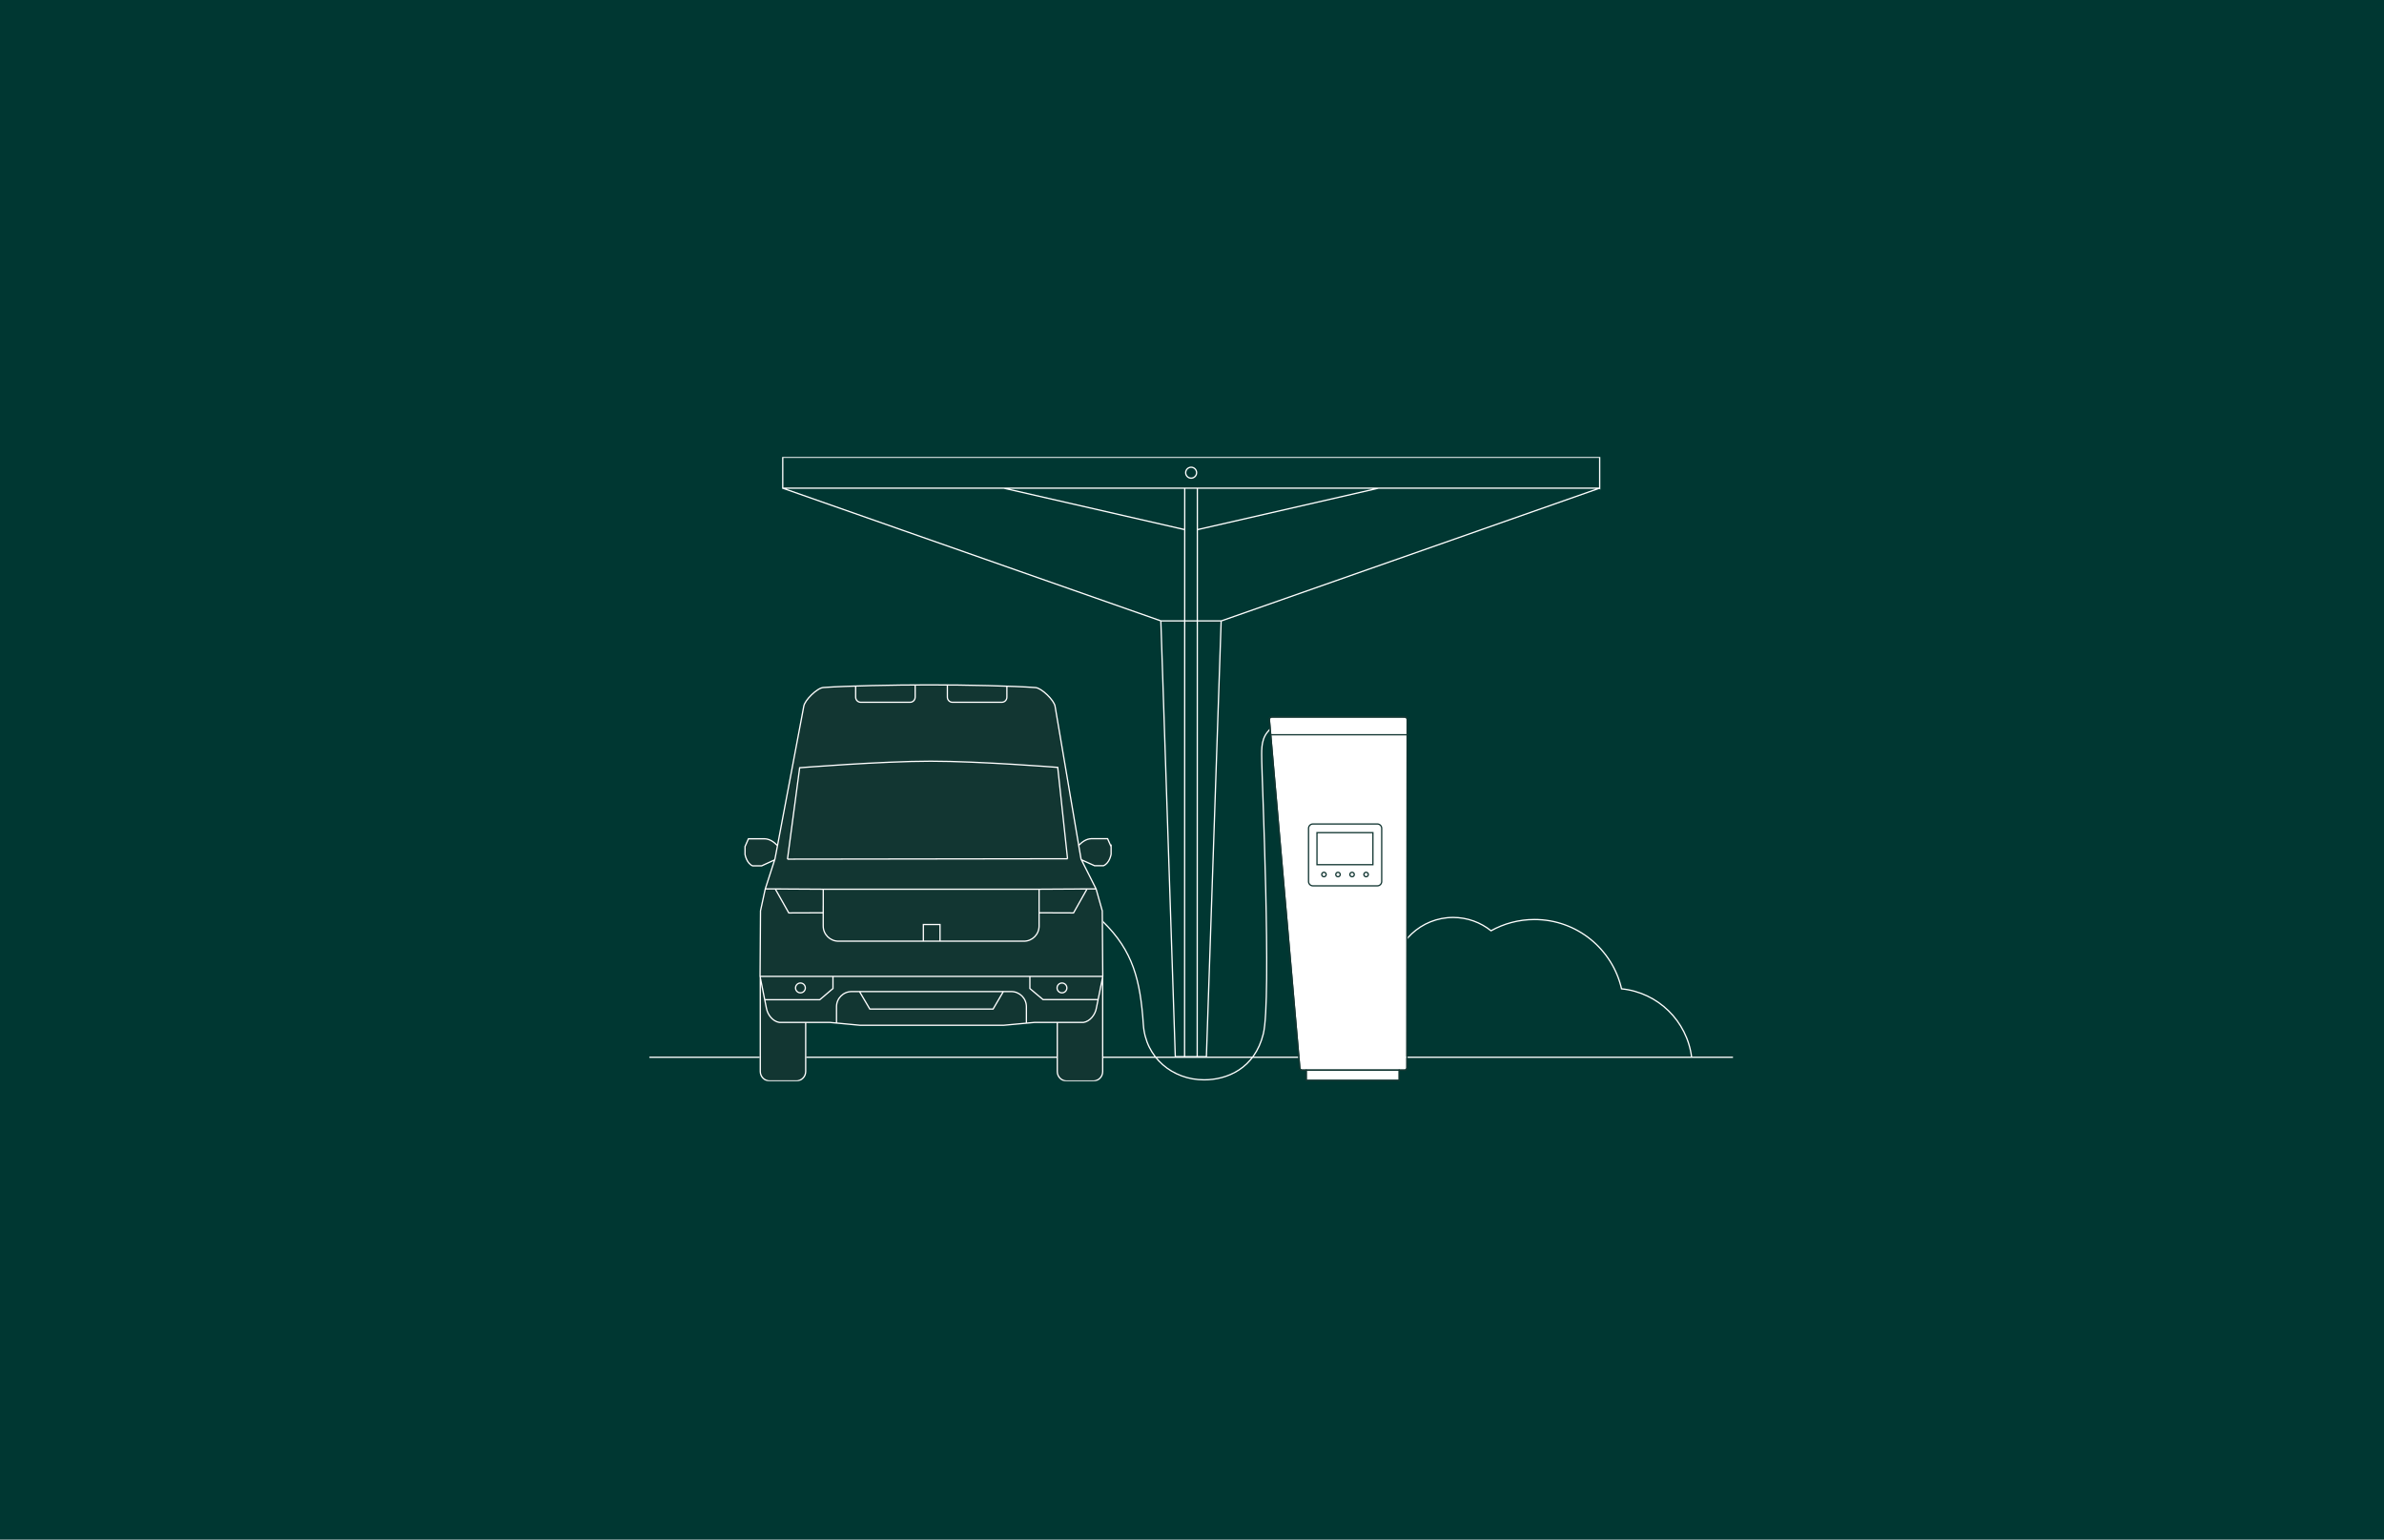 <svg width="1440" height="930" viewBox="0 0 1440 930" fill="none" xmlns="http://www.w3.org/2000/svg">
<rect width="1440" height="930" fill="#003732"/>
<g clip-path="url(#clip0_4559_52025)">
<mask id="mask0_4559_52025" style="mask-type:luminance" maskUnits="userSpaceOnUse" x="392" y="275" width="655" height="379">
<path d="M1047 275.811H392.039V653.385H1047V275.811Z" fill="white"/>
</mask>
<g mask="url(#mask0_4559_52025)">
<path d="M392.039 638.613H1047" stroke="white" stroke-width="0.77" stroke-miterlimit="10"/>
<path d="M770.156 437.466C768.786 438.405 766.59 440.92 765.408 442.421C761.428 447.451 762.123 454.077 762.142 460.139C762.142 467.497 768.185 603.759 763.08 624.48C757.881 645.557 741.102 652.277 727.307 652.277C708.256 652.277 691.965 638.988 690.613 618.924C688.812 592.047 684.345 574.386 666.308 556.818L657.148 548.053" stroke="white" stroke-width="0.77"/>
<path d="M1021.79 638.595C1019.03 616.748 1001.48 599.518 979.465 597.303C973.965 573.316 952.512 555.43 926.855 555.43C917.339 555.43 908.387 557.907 900.616 562.224C894.348 557.194 886.389 554.191 877.718 554.191C858.367 554.191 842.527 569.187 841.175 588.2C839.561 588.031 837.928 587.956 836.277 587.956C809.756 587.956 788.266 609.447 788.266 635.967C788.266 636.812 788.284 637.656 788.341 638.501" stroke="white" stroke-width="0.77" stroke-miterlimit="10"/>
<path d="M848.535 433.113H768.167C767.322 433.113 766.665 433.845 766.74 434.689L785.134 645.108C785.19 645.84 785.828 646.421 786.56 646.421H788.981V652.615H845.157V646.421H848.366C849.155 646.421 849.793 645.783 849.793 644.995L849.943 434.558C849.943 433.77 849.305 433.132 848.516 433.132" fill="white"/>
<path d="M848.535 433.113H768.167C767.322 433.113 766.665 433.845 766.74 434.689L785.134 645.108C785.19 645.84 785.828 646.421 786.56 646.421H788.981V652.615H845.157V646.421H848.366C849.155 646.421 849.793 645.783 849.793 644.995L849.943 434.558C849.943 433.77 849.305 433.132 848.516 433.132L848.535 433.113Z" stroke="#123632" stroke-width="0.77" stroke-miterlimit="10"/>
<path d="M823.816 528.252C823.816 527.501 824.417 526.901 825.168 526.901C825.919 526.901 826.519 527.501 826.519 528.252C826.519 529.003 825.919 529.604 825.168 529.604C824.417 529.604 823.816 529.003 823.816 528.252Z" fill="white"/>
<path d="M823.816 528.252C823.816 527.501 824.417 526.901 825.168 526.901C825.919 526.901 826.519 527.501 826.519 528.252C826.519 529.003 825.919 529.604 825.168 529.604C824.417 529.604 823.816 529.003 823.816 528.252Z" stroke="#123632" stroke-width="0.77" stroke-miterlimit="10"/>
<path d="M815.336 528.252C815.336 527.501 815.937 526.901 816.687 526.901C817.438 526.901 818.039 527.501 818.039 528.252C818.039 529.003 817.438 529.604 816.687 529.604C815.937 529.604 815.336 529.003 815.336 528.252Z" fill="white"/>
<path d="M815.336 528.252C815.336 527.501 815.937 526.901 816.687 526.901C817.438 526.901 818.039 527.501 818.039 528.252C818.039 529.003 817.438 529.604 816.687 529.604C815.937 529.604 815.336 529.003 815.336 528.252Z" stroke="#123632" stroke-width="0.77" stroke-miterlimit="10"/>
<path d="M806.836 528.252C806.836 527.501 807.437 526.901 808.187 526.901C808.938 526.901 809.539 527.501 809.539 528.252C809.539 529.003 808.938 529.604 808.187 529.604C807.437 529.604 806.836 529.003 806.836 528.252Z" fill="white"/>
<path d="M806.836 528.252C806.836 527.501 807.437 526.901 808.187 526.901C808.938 526.901 809.539 527.501 809.539 528.252C809.539 529.003 808.938 529.604 808.187 529.604C807.437 529.604 806.836 529.003 806.836 528.252Z" stroke="#123632" stroke-width="0.77" stroke-miterlimit="10"/>
<path d="M798.352 528.252C798.352 527.501 798.952 526.901 799.703 526.901C800.454 526.901 801.054 527.501 801.054 528.252C801.054 529.003 800.454 529.604 799.703 529.604C798.952 529.604 798.352 529.003 798.352 528.252Z" fill="white"/>
<path d="M798.352 528.252C798.352 527.501 798.952 526.901 799.703 526.901C800.454 526.901 801.054 527.501 801.054 528.252C801.054 529.003 800.454 529.604 799.703 529.604C798.952 529.604 798.352 529.003 798.352 528.252Z" stroke="#123632" stroke-width="0.77" stroke-miterlimit="10"/>
<path d="M723.198 319.955L832.508 294.917M715.521 319.899L606.455 294.917M472.727 294.861L701.257 375.06M966.255 294.861L737.725 375.06M966.236 294.861H472.802V276.205H966.255V294.88L966.236 294.861ZM723.141 638.276H715.521L715.615 294.861H723.235L723.141 638.276ZM728.697 638.276H709.909L701.182 375.06H737.612L728.697 638.276ZM722.785 285.533C722.785 283.712 721.302 282.229 719.481 282.229C717.661 282.229 716.178 283.712 716.178 285.533C716.178 287.353 717.661 288.836 719.481 288.836C721.302 288.836 722.785 287.353 722.785 285.533Z" stroke="white" stroke-width="0.77" stroke-miterlimit="10"/>
</g>
<path d="M849.835 638.614H784.613" stroke="white" stroke-width="0.77" stroke-miterlimit="10"/>
<mask id="mask1_4559_52025" style="mask-type:luminance" maskUnits="userSpaceOnUse" x="392" y="275" width="655" height="379">
<path d="M1047 275.811H392.039V653.385H1047V275.811Z" fill="white"/>
</mask>
<g mask="url(#mask1_4559_52025)">
<path d="M845.179 646.403H789.004V652.597H845.179V646.403Z" stroke="#123632" stroke-width="0.77" stroke-miterlimit="10"/>
<path d="M795.495 522.321H829.279V502.952H795.495V522.321ZM793.017 535.103H831.963C833.408 535.103 834.591 533.921 834.591 532.475V500.362C834.591 498.917 833.408 497.734 831.963 497.734H793.017C791.572 497.734 790.39 498.917 790.39 500.362V532.475C790.39 533.921 791.572 535.103 793.017 535.103ZM848.386 646.403H786.58C785.829 646.403 785.21 645.84 785.153 645.089L766.76 434.671C766.685 433.826 767.342 433.113 768.186 433.113H848.555C849.343 433.113 849.981 433.751 849.981 434.539L849.831 644.976C849.831 645.765 849.193 646.403 848.405 646.403H848.386Z" stroke="#123632" stroke-width="0.77" stroke-miterlimit="10"/>
</g>
<path d="M849.924 443.83H767.641" stroke="#123632" stroke-width="0.77" stroke-miterlimit="10"/>
<mask id="mask2_4559_52025" style="mask-type:luminance" maskUnits="userSpaceOnUse" x="392" y="275" width="655" height="379">
<path d="M1047 275.811H392.039V653.385H1047V275.811Z" fill="white"/>
</mask>
<g mask="url(#mask2_4559_52025)">
<path d="M671.135 511.267V515.997C671.135 515.997 670.328 521.289 666.574 522.922H661.113L653.155 519.319L662.051 536.98L665.786 550.212L666.086 589.852L666.049 590.059V647.323C666.049 650.42 663.515 652.991 660.381 652.991H644.296C641.199 652.991 638.628 650.457 638.628 647.323V617.837L638.89 617.574H624.87L606.214 619.301H519.539L501.22 617.574H486.599L486.637 617.611V647.266C486.637 650.401 484.066 652.935 480.969 652.935H464.884C461.749 652.935 459.216 650.363 459.216 647.266V590.434L459.084 589.796L459.347 550.156L462.219 536.924L467.868 519.431L460.023 523.035H454.561C450.826 521.402 450 516.109 450 516.109V511.379L452.065 506.687H461.862C465.09 506.819 467.53 508.714 469.557 510.779H469.595V510.741L485.473 426.657C485.942 422.959 493.563 415.527 497.26 415.264C511.055 414.269 539.265 413.668 561.45 413.668C583.635 413.668 612.182 414.307 625.508 415.301C629.168 415.602 636.807 423.034 637.295 426.694L651.559 510.647C653.586 508.583 655.989 506.687 659.217 506.556H669.014L671.079 511.248H671.117L671.135 511.267Z" fill="#123632"/>
<path d="M671.135 511.267V515.997C671.135 515.997 670.328 521.289 666.574 522.922H661.113L653.155 519.319L662.051 536.98L665.786 550.212L666.086 589.852L666.049 590.059V647.323C666.049 650.42 663.515 652.991 660.381 652.991H644.296C641.199 652.991 638.628 650.457 638.628 647.323V617.837L638.89 617.574H624.87L606.214 619.301H519.539L501.22 617.574H486.599L486.637 617.611V647.266C486.637 650.401 484.066 652.935 480.969 652.935H464.884C461.749 652.935 459.216 650.363 459.216 647.266V590.434L459.084 589.796L459.347 550.156L462.219 536.924L467.868 519.431L460.023 523.035H454.561C450.826 521.402 450 516.109 450 516.109V511.379L452.065 506.687H461.862C465.09 506.819 467.53 508.714 469.557 510.779H469.595V510.741L485.473 426.657C485.942 422.959 493.563 415.527 497.26 415.264C511.055 414.269 539.265 413.668 561.45 413.668C583.635 413.668 612.182 414.307 625.508 415.301C629.168 415.602 636.807 423.034 637.295 426.694L651.559 510.647C653.586 508.583 655.989 506.687 659.217 506.556H669.014L671.079 511.248H671.117L671.135 511.267Z" stroke="#123632" stroke-width="0.77" stroke-miterlimit="10"/>
<path d="M608.185 414.494V421.119C608.185 422.846 606.815 424.216 605.088 424.216H575.34C573.613 424.216 572.243 422.846 572.243 421.119V413.762M552.779 413.762V421.119C552.779 422.846 551.409 424.216 549.682 424.216H519.934C518.207 424.216 516.837 422.846 516.837 421.119V414.419M652.386 536.961H662.052M462.201 536.961H471.867M475.658 518.962L644.86 518.736H644.822M475.658 518.962L483.015 463.762C483.015 463.762 532.715 459.802 562.164 459.802C591.612 459.802 638.891 463.537 638.891 463.537L644.822 518.736M475.658 518.962H475.62L644.822 518.736M497.317 537.13H627.573M503.136 589.927V597.115L495.178 603.872H462.032M663.216 603.816H630.032L622.074 597.115V589.927M519.164 598.955L525.395 609.522H599.852L606.045 598.955M619.972 618.08V608.114C619.972 603.046 615.88 598.955 610.813 598.955H514.434C509.367 598.955 505.275 603.046 505.275 608.114V618.005M627.63 549.217V559.371C627.63 564.439 623.538 568.53 618.471 568.53H506.476C501.409 568.53 497.242 564.439 497.242 559.371V547.115M459.16 589.795H666.144M469.633 510.778L485.493 426.694C485.981 422.996 493.582 415.564 497.28 415.301C511.094 414.306 539.284 413.706 561.469 413.706C583.654 413.706 612.202 414.344 625.528 415.338C629.188 415.639 636.845 423.071 637.314 426.731L651.579 510.685L653.005 518.98L653.174 519.318L662.071 536.98L665.806 550.212V550.249V550.156L666.106 589.871L662.24 608.959C661.545 612.956 658.411 616.954 654.451 617.592H624.871L606.214 619.319H519.558L501.24 617.592H470.722C466.705 616.954 463.627 612.919 462.933 608.959L459.104 589.833L459.366 550.193L462.238 536.961L467.906 519.412M469.633 510.778L468.075 518.943L467.906 519.412M469.633 510.778L469.614 510.76H469.577C467.55 508.695 465.11 506.799 461.881 506.668H452.084L450.02 511.36V516.09C450.02 516.09 450.845 521.383 454.58 523.016H460.042L467.906 519.412M638.628 617.817V647.303C638.628 650.438 641.2 652.972 644.297 652.972H660.381C663.516 652.972 666.05 650.4 666.05 647.303V589.833M486.656 617.611V647.266C486.656 650.4 484.085 652.934 480.988 652.934H464.903C461.769 652.934 459.235 650.363 459.235 647.266V589.795M557.734 558.451H567.794V568.512H557.734V558.451ZM641.462 593.793C643.095 593.793 644.428 595.126 644.428 596.759C644.428 598.392 643.095 599.724 641.462 599.724C639.83 599.724 638.497 598.392 638.497 596.759C638.497 595.126 639.83 593.793 641.462 593.793ZM483.485 593.793C485.117 593.793 486.45 595.126 486.45 596.759C486.45 598.392 485.117 599.724 483.485 599.724C481.852 599.724 480.519 598.392 480.519 596.759C480.519 595.126 481.852 593.793 483.485 593.793ZM627.63 551.376L648.444 551.451L656.609 536.961L627.63 537.13V551.357V551.376ZM497.242 551.376L476.446 551.451L468.282 536.961L497.261 537.13V551.357L497.242 551.376ZM671.136 511.266V515.996C671.136 515.996 670.329 521.289 666.575 522.922H661.113L653.155 519.318L652.987 518.98L651.56 510.685C653.587 508.62 655.99 506.724 659.218 506.612H669.015L671.08 511.304H671.117L671.136 511.266Z" stroke="white" stroke-width="0.77" stroke-miterlimit="10"/>
</g>
</g>
<defs>
<clipPath id="clip0_4559_52025">
<rect width="654.96" height="377.574" fill="white" transform="translate(392.039 275.811)"/>
</clipPath>
</defs>
</svg>
